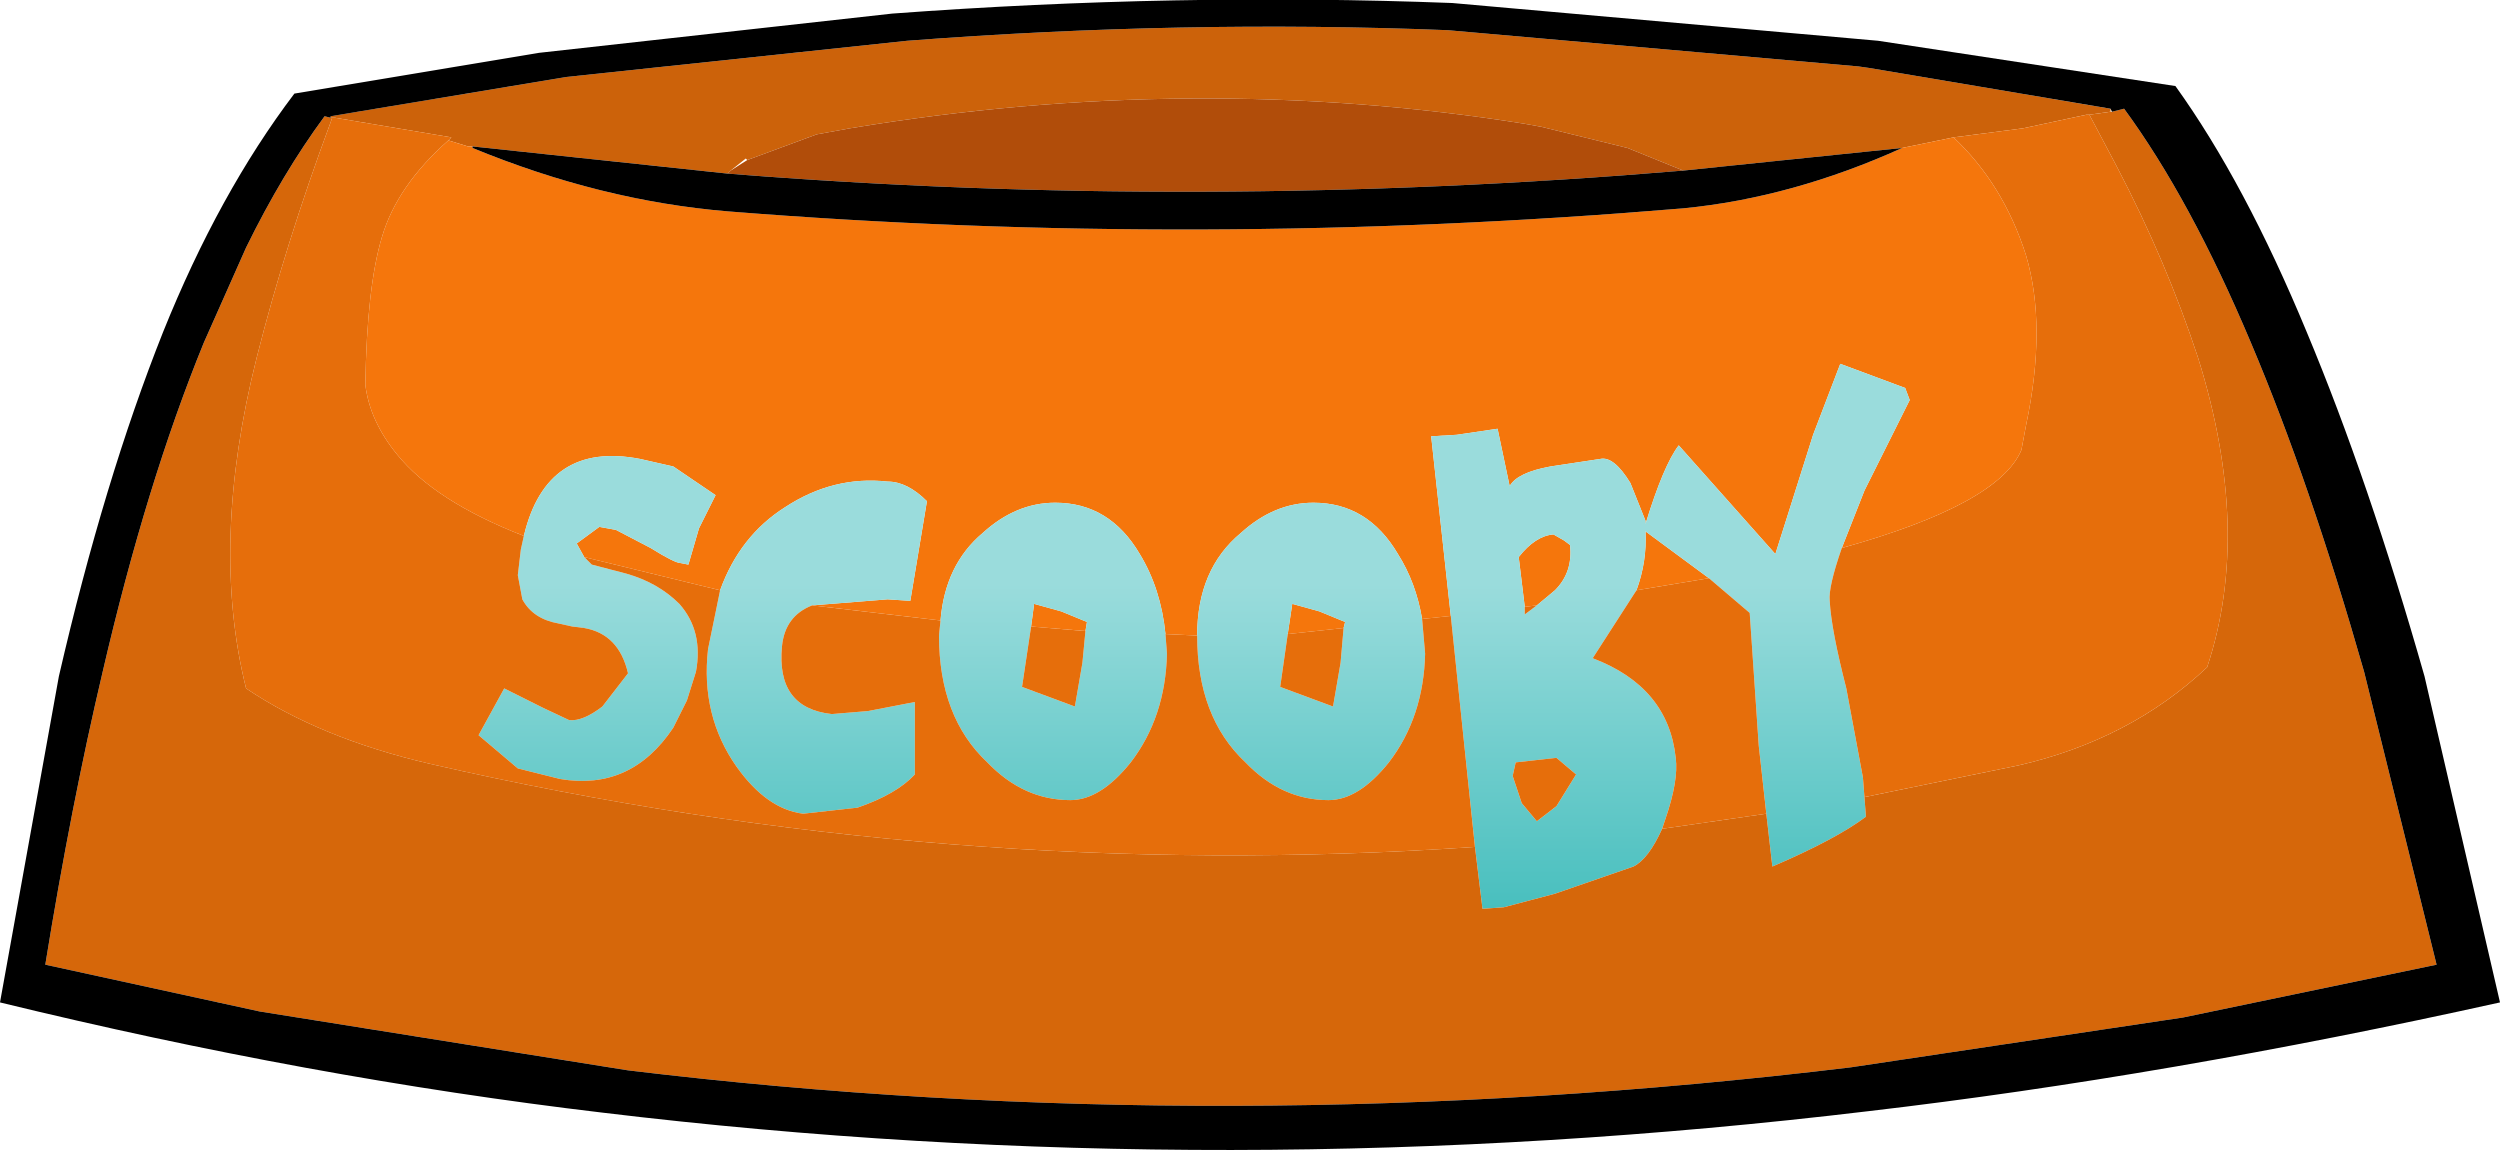 <?xml version="1.0" encoding="UTF-8" standalone="no"?>
<svg xmlns:xlink="http://www.w3.org/1999/xlink" height="38.1px" width="82.8px" xmlns="http://www.w3.org/2000/svg">
  <g transform="matrix(1.0, 0.0, 0.0, 1.0, 41.1, 18.7)">
    <path d="M14.65 -13.05 L12.8 -13.8 9.95 -14.5 9.4 -14.6 Q-1.55 -16.35 -12.95 -14.45 L-14.05 -14.25 -16.35 -13.4 -16.4 -13.45 -16.9 -13.05 -17.0 -12.95 -25.45 -13.85 -25.6 -13.85 -26.25 -14.05 -26.15 -14.15 -30.0 -14.8 -30.1 -14.8 -30.15 -14.8 -30.15 -14.85 -22.35 -16.15 -11.05 -17.35 Q-1.9 -18.05 6.85 -17.7 L20.45 -16.5 20.8 -16.45 28.8 -15.1 28.8 -15.0 28.1 -14.9 28.0 -14.9 25.9 -14.45 23.6 -14.15 21.9 -13.8 14.65 -13.05" fill="#cc620a" fill-rule="evenodd" stroke="none"/>
    <path d="M-16.35 -13.4 L-14.05 -14.25 -12.95 -14.45 Q-1.55 -16.35 9.4 -14.6 L9.95 -14.5 12.8 -13.8 14.65 -13.05 Q-1.4 -11.7 -17.0 -12.95 L-16.9 -13.05 -16.35 -13.4" fill="#b14d0a" fill-rule="evenodd" stroke="none"/>
    <path d="M21.9 -13.8 L23.6 -14.15 Q25.25 -12.6 26.0 -10.25 26.7 -7.9 26.0 -4.6 L25.85 -3.8 Q25.1 -2.0 19.9 -0.55 L20.65 -2.45 22.15 -5.45 22.0 -5.85 19.85 -6.65 18.95 -4.3 17.7 -0.35 14.5 -3.95 Q14.0 -3.3 13.4 -1.35 L13.4 -1.45 12.9 -2.7 Q12.35 -3.6 11.9 -3.5 L10.25 -3.25 Q9.15 -3.05 8.9 -2.6 L8.5 -4.5 7.15 -4.3 6.3 -4.25 6.95 1.7 6.0 1.8 Q5.8 0.6 5.2 -0.35 4.2 -2.05 2.4 -2.05 1.1 -2.05 0.0 -1.05 -1.45 0.15 -1.45 2.35 L-2.5 2.3 Q-2.65 0.8 -3.35 -0.35 -4.35 -2.05 -6.15 -2.05 -7.45 -2.05 -8.55 -1.05 -9.8 0.0 -9.95 1.85 L-14.2 1.35 -11.7 1.15 -10.95 1.2 -10.4 -2.1 Q-11.05 -2.75 -11.7 -2.75 -13.5 -2.95 -15.1 -1.9 -16.6 -0.95 -17.25 0.85 L-21.75 -0.25 -22.0 -0.7 -21.25 -1.25 -20.7 -1.15 -19.55 -0.55 Q-18.75 -0.05 -18.55 -0.05 L-18.3 0.0 -17.95 -1.2 -17.4 -2.3 -18.8 -3.25 -19.9 -3.5 Q-23.0 -4.1 -23.75 -0.95 -26.7 -2.1 -27.95 -3.65 -28.85 -4.75 -29.0 -5.95 -28.95 -9.2 -28.45 -10.85 -27.95 -12.55 -26.25 -14.05 L-25.6 -13.85 -25.45 -13.85 -25.45 -13.8 Q-21.2 -12.05 -17.0 -11.7 -1.4 -10.45 14.65 -11.8 18.25 -12.15 21.9 -13.8 M13.1 0.85 Q13.45 -0.1 13.4 -1.1 L15.5 0.45 13.1 0.85 M9.4 1.4 L9.2 -0.25 Q9.75 -0.95 10.35 -1.0 L10.7 -0.8 10.9 -0.65 Q11.0 0.25 10.4 0.85 L9.8 1.35 9.4 1.4 M-5.15 2.2 L-6.95 2.05 -6.85 1.3 -5.95 1.55 -5.1 1.9 -5.15 2.2 M1.55 2.3 L1.7 1.3 2.6 1.55 3.45 1.9 3.4 2.1 1.55 2.3" fill="#f5760c" fill-rule="evenodd" stroke="none"/>
    <path d="M6.95 1.7 L6.3 -4.25 7.15 -4.3 8.5 -4.5 8.9 -2.6 Q9.15 -3.05 10.25 -3.25 L11.9 -3.5 Q12.35 -3.6 12.9 -2.7 L13.4 -1.45 13.4 -1.35 Q14.0 -3.3 14.5 -3.95 L17.7 -0.35 18.95 -4.3 19.85 -6.65 22.0 -5.85 22.15 -5.45 20.65 -2.45 19.9 -0.55 Q19.45 0.75 19.5 1.2 19.55 2.15 20.05 4.1 L20.6 7.05 20.65 7.7 20.7 8.35 Q19.7 9.1 17.6 10.0 L17.4 8.25 17.15 6.0 16.85 1.6 15.5 0.45 13.4 -1.1 Q13.45 -0.1 13.1 0.85 L11.65 3.1 Q14.15 4.05 14.4 6.4 14.5 7.15 14.05 8.45 L13.95 8.75 Q13.5 9.75 13.0 10.0 L10.4 10.9 8.7 11.35 8.0 11.4 7.75 9.35 6.95 1.7 M-1.45 2.35 Q-1.45 0.15 0.0 -1.05 1.1 -2.05 2.4 -2.05 4.2 -2.05 5.2 -0.35 5.8 0.6 6.0 1.8 L6.1 2.95 Q6.05 5.05 4.9 6.55 3.9 7.8 2.9 7.8 1.35 7.8 0.15 6.55 -1.45 5.05 -1.45 2.35 M9.8 1.35 L10.4 0.85 Q11.0 0.25 10.9 -0.65 L10.7 -0.8 10.35 -1.0 Q9.75 -0.95 9.2 -0.25 L9.4 1.4 9.4 1.65 9.8 1.35 M-23.75 -0.95 Q-23.0 -4.1 -19.9 -3.5 L-18.8 -3.25 -17.4 -2.3 -17.95 -1.2 -18.3 0.0 -18.55 -0.05 Q-18.75 -0.05 -19.55 -0.55 L-20.7 -1.15 -21.25 -1.25 -22.0 -0.7 -21.75 -0.25 -21.5 0.0 -20.35 0.3 Q-19.3 0.6 -18.6 1.3 -17.8 2.2 -18.05 3.55 L-18.35 4.5 -18.8 5.4 Q-20.2 7.5 -22.55 7.1 L-23.95 6.75 -25.25 5.65 -24.4 4.1 -23.1 4.75 -22.25 5.15 Q-21.8 5.2 -21.15 4.7 L-20.3 3.6 Q-20.6 2.3 -21.75 2.1 L-22.15 2.05 -22.6 1.95 Q-23.45 1.8 -23.8 1.15 L-23.95 0.35 -23.85 -0.5 -23.75 -0.95 M-17.25 0.85 Q-16.6 -0.95 -15.1 -1.9 -13.5 -2.95 -11.7 -2.75 -11.05 -2.75 -10.4 -2.1 L-10.95 1.2 -11.7 1.15 -14.2 1.35 Q-15.1 1.7 -15.2 2.7 -15.4 4.75 -13.55 4.95 L-12.35 4.85 -10.8 4.55 -10.8 6.95 Q-11.4 7.6 -12.7 8.05 L-14.5 8.25 Q-15.7 8.1 -16.7 6.7 -17.9 5.0 -17.65 2.8 L-17.25 0.85 M-9.95 1.85 Q-9.8 0.0 -8.55 -1.05 -7.45 -2.05 -6.15 -2.05 -4.35 -2.05 -3.35 -0.35 -2.65 0.8 -2.5 2.3 L-2.45 2.95 Q-2.5 5.05 -3.65 6.55 -4.65 7.8 -5.65 7.8 -7.2 7.8 -8.4 6.55 -10.0 5.05 -10.0 2.35 L-9.95 1.85 M-6.95 2.05 L-7.25 4.05 -5.5 4.7 -5.25 3.25 -5.15 2.2 -5.1 1.9 -5.95 1.55 -6.85 1.3 -6.95 2.05 M11.1 6.95 L10.45 6.4 9.1 6.55 9.0 7.0 9.3 7.9 9.8 8.5 10.45 8.0 11.1 6.95 M3.4 2.1 L3.45 1.9 2.6 1.55 1.7 1.3 1.55 2.3 1.3 4.05 3.05 4.7 3.3 3.25 3.4 2.1" fill="url(#gradient0)" fill-rule="evenodd" stroke="none"/>
    <path d="M23.6 -14.15 L25.9 -14.45 28.0 -14.9 28.1 -14.9 29.0 -13.2 Q30.65 -10.05 31.7 -6.85 33.5 -1.1 32.0 3.4 29.45 5.8 25.75 6.65 L20.65 7.7 20.6 7.05 20.05 4.1 Q19.55 2.15 19.5 1.2 19.45 0.75 19.9 -0.55 25.1 -2.0 25.85 -3.8 L26.0 -4.6 Q26.7 -7.9 26.0 -10.25 25.25 -12.6 23.6 -14.15 M-30.1 -14.8 L-30.0 -14.8 -26.15 -14.15 -26.25 -14.05 Q-27.95 -12.55 -28.45 -10.85 -28.95 -9.2 -29.0 -5.95 -28.85 -4.75 -27.95 -3.65 -26.7 -2.1 -23.75 -0.95 L-23.85 -0.5 -23.95 0.35 -23.8 1.15 Q-23.45 1.8 -22.6 1.95 L-22.15 2.05 -21.75 2.1 Q-20.6 2.3 -20.3 3.6 L-21.15 4.7 Q-21.8 5.2 -22.25 5.15 L-23.1 4.75 -24.4 4.1 -25.25 5.65 -23.95 6.75 -22.55 7.1 Q-20.2 7.5 -18.8 5.4 L-18.35 4.5 -18.05 3.55 Q-17.8 2.2 -18.6 1.3 -19.3 0.6 -20.35 0.3 L-21.5 0.0 -21.75 -0.25 -17.25 0.85 -17.65 2.8 Q-17.9 5.0 -16.7 6.7 -15.7 8.1 -14.5 8.25 L-12.7 8.05 Q-11.4 7.6 -10.8 6.95 L-10.8 4.55 -12.35 4.85 -13.55 4.95 Q-15.4 4.75 -15.2 2.7 -15.1 1.7 -14.2 1.35 L-9.95 1.85 -10.0 2.35 Q-10.0 5.05 -8.4 6.55 -7.2 7.8 -5.65 7.8 -4.65 7.8 -3.65 6.55 -2.5 5.05 -2.45 2.95 L-2.5 2.3 -1.45 2.35 Q-1.45 5.05 0.15 6.55 1.35 7.8 2.9 7.8 3.9 7.8 4.9 6.55 6.05 5.05 6.1 2.95 L6.0 1.8 6.95 1.7 7.75 9.35 Q-9.65 10.55 -26.85 6.6 -30.5 5.75 -32.95 4.1 -34.15 -0.7 -32.6 -6.85 -31.65 -10.6 -30.15 -14.65 L-30.1 -14.8 M13.95 8.75 L14.05 8.45 Q14.5 7.15 14.4 6.4 14.15 4.05 11.65 3.1 L13.1 0.85 15.5 0.45 16.85 1.6 17.15 6.0 17.4 8.25 13.95 8.75 M9.4 1.4 L9.8 1.35 9.4 1.65 9.4 1.4 M-6.95 2.05 L-5.15 2.2 -5.25 3.25 -5.5 4.7 -7.25 4.05 -6.95 2.05 M11.1 6.95 L10.45 8.0 9.8 8.5 9.3 7.9 9.0 7.0 9.1 6.55 10.45 6.4 11.1 6.95 M1.55 2.3 L3.4 2.1 3.3 3.25 3.05 4.7 1.3 4.05 1.55 2.3" fill="#e66e0b" fill-rule="evenodd" stroke="none"/>
    <path d="M28.1 -14.9 L28.8 -15.0 28.85 -15.0 29.25 -15.1 Q31.45 -12.1 33.45 -7.35 35.4 -2.75 37.2 3.55 L39.6 13.25 31.2 15.0 20.2 16.65 Q-0.45 19.15 -20.3 16.75 L-32.5 14.8 -39.6 13.25 Q-38.75 8.0 -37.7 3.55 -36.25 -2.7 -34.35 -7.35 L-32.95 -10.5 Q-31.75 -12.95 -30.35 -14.85 L-30.15 -14.8 -30.1 -14.8 -30.15 -14.65 Q-31.65 -10.6 -32.6 -6.85 -34.15 -0.7 -32.95 4.1 -30.5 5.75 -26.85 6.6 -9.65 10.55 7.75 9.35 L8.0 11.4 8.7 11.35 10.4 10.9 13.0 10.0 Q13.5 9.75 13.95 8.75 L17.4 8.25 17.6 10.0 Q19.7 9.1 20.7 8.35 L20.65 7.7 25.75 6.65 Q29.45 5.8 32.0 3.4 33.5 -1.1 31.7 -6.85 30.65 -10.05 29.0 -13.2 L28.1 -14.9" fill="#d6670a" fill-rule="evenodd" stroke="none"/>
    <path d="M14.65 -13.05 L21.9 -13.8 Q18.25 -12.15 14.65 -11.8 -1.4 -10.45 -17.0 -11.7 -21.2 -12.05 -25.45 -13.8 L-25.45 -13.85 -17.0 -12.95 Q-1.4 -11.7 14.65 -13.05 M28.8 -15.1 L20.8 -16.45 20.45 -16.5 6.85 -17.7 Q-1.9 -18.05 -11.05 -17.35 L-22.35 -16.15 -30.15 -14.85 -30.15 -14.8 -30.35 -14.85 Q-31.75 -12.95 -32.95 -10.5 L-34.35 -7.35 Q-36.25 -2.7 -37.7 3.55 -38.75 8.0 -39.6 13.25 L-32.5 14.8 -20.3 16.75 Q-0.45 19.15 20.2 16.65 L31.2 15.0 39.6 13.25 37.2 3.55 Q35.4 -2.75 33.45 -7.35 31.45 -12.1 29.25 -15.1 L28.85 -15.0 28.8 -15.1 M30.95 -15.85 Q33.25 -12.65 35.3 -7.7 37.35 -2.8 39.2 3.7 L41.7 14.5 Q30.65 16.95 20.8 18.1 -0.45 20.65 -21.15 18.15 -30.85 17.0 -41.1 14.5 L-39.15 3.7 Q-37.65 -2.8 -35.7 -7.7 -33.85 -12.3 -31.35 -15.6 L-23.25 -16.95 -11.55 -18.25 Q-2.1 -18.95 7.0 -18.6 L21.1 -17.35 30.95 -15.85" fill="#000000" fill-rule="evenodd" stroke="none"/>
  </g>
  <defs>
    <linearGradient gradientTransform="matrix(0.0, 0.009, -0.029, 0.0, -1.55, 4.25)" gradientUnits="userSpaceOnUse" id="gradient0" spreadMethod="reflect" x1="-819.2" x2="819.2">
      <stop offset="0.255" stop-color="#9adcdc"/>
      <stop offset="0.988" stop-color="#48bfbe"/>
    </linearGradient>
  </defs>
</svg>
